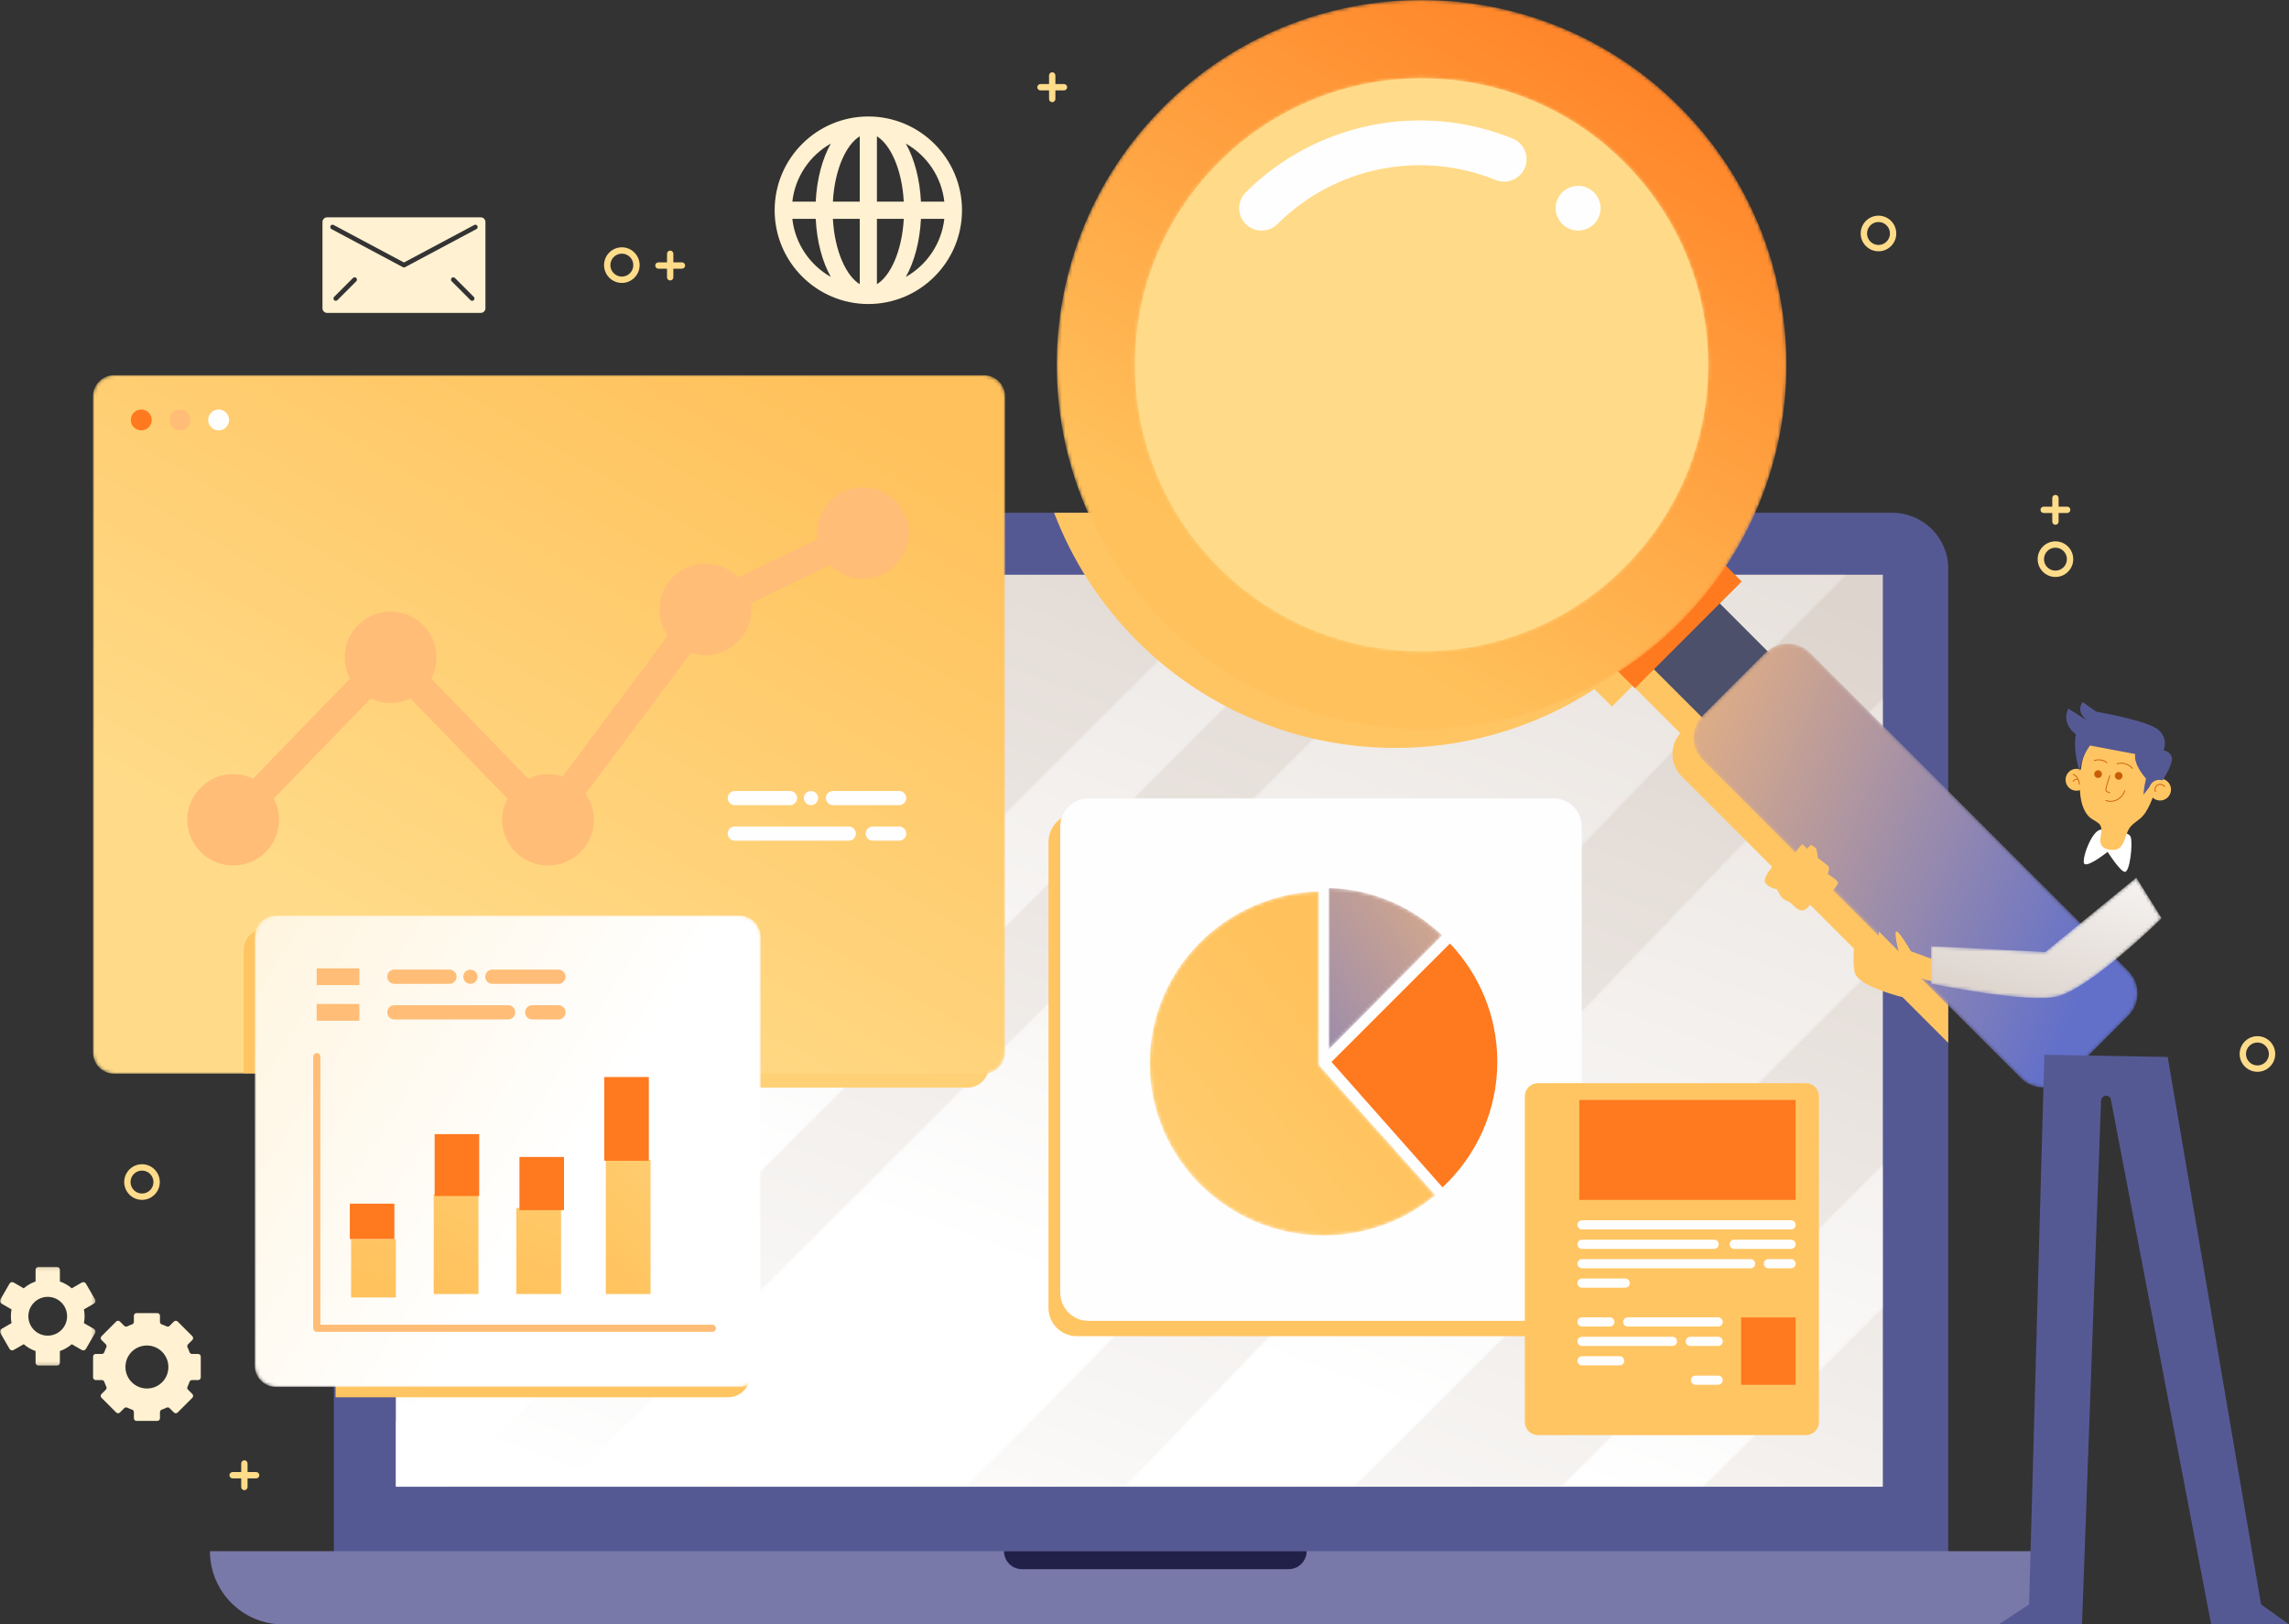 <svg width="665" height="472" viewBox="0 0 665 472" fill="none" xmlns="http://www.w3.org/2000/svg">
<rect x="0" y="0" width="665" height="472" fill="#333333" stroke="none"/>
<path fill-rule="evenodd" clip-rule="evenodd" d="M566 451H97V165.223C97 156.264 104.276 149 113.251 149H549.749C558.724 149 566 156.264 566 165.223V451Z" fill="#555993"/>
<path fill-rule="evenodd" clip-rule="evenodd" d="M115 432H547V167H115V432Z" fill="url(#paint0_linear_0_8200)"/>
<mask id="mask0_0_8200" style="mask-type:alpha" maskUnits="userSpaceOnUse" x="115" y="167" width="432" height="265">
<path fill-rule="evenodd" clip-rule="evenodd" d="M429.112 167C407.881 188.194 386.652 209.386 365.422 230.577C298.165 297.719 230.908 364.859 163.651 432H280.874C369.235 343.729 448.182 255.339 536.473 167H429.112ZM361.349 167C279.233 248.973 197.116 330.946 115 412.919V432H129.657C217.972 343.665 306.227 255.273 394.601 167H361.349ZM178.655 167L115 230.544V295.661L243.886 167H178.655ZM326.575 432H393.624L547 278.89V202.685L326.575 432ZM453.335 432H494.992C512.38 414.749 529.708 397.437 547 380.089V338.264C515.758 369.486 484.574 400.77 453.335 432Z" fill="white"/>
</mask>
<g mask="url(#mask0_0_8200)">
<path fill-rule="evenodd" clip-rule="evenodd" d="M429.112 167C407.881 188.194 386.652 209.386 365.422 230.577C298.165 297.719 230.908 364.859 163.651 432H280.874C369.235 343.729 448.182 255.339 536.473 167H429.112ZM361.349 167C279.233 248.973 197.116 330.946 115 412.919V432H129.657C217.972 343.665 306.227 255.273 394.601 167H361.349ZM178.655 167L115 230.544V295.661L243.886 167H178.655ZM326.575 432H393.624L547 278.89V202.685L326.575 432ZM453.335 432H494.992C512.38 414.749 529.708 397.437 547 380.089V338.264C515.758 369.486 484.574 400.77 453.335 432Z" fill="url(#paint1_linear_0_8200)"/>
</g>
<path fill-rule="evenodd" clip-rule="evenodd" d="M579.768 472H82.232C70.504 472 61 462.474 61 450.725H601C601 462.474 591.494 472 579.768 472Z" fill="#7879A9"/>
<path fill-rule="evenodd" clip-rule="evenodd" d="M296.894 455.953H374.381C377.262 455.953 379.597 453.613 379.597 450.724H291.676C291.676 453.613 294.013 455.953 296.894 455.953Z" fill="#212048"/>
<path fill-rule="evenodd" clip-rule="evenodd" d="M447.905 388.246H312.804C308.277 388.246 304.608 384.569 304.608 380.033V244.653C304.608 240.118 308.277 236.442 312.804 236.442H447.905C452.432 236.442 456.101 240.118 456.101 244.653V380.033C456.101 384.569 452.432 388.246 447.905 388.246Z" fill="#FFC563"/>
<path fill-rule="evenodd" clip-rule="evenodd" d="M451.326 383.804H316.225C311.698 383.804 308.029 380.127 308.029 375.591V240.211C308.029 235.677 311.698 232 316.225 232H451.326C455.853 232 459.52 235.677 459.52 240.211V375.591C459.52 380.127 455.853 383.804 451.326 383.804Z" fill="#FFFEFF"/>
<mask id="mask1_0_8200" style="mask-type:alpha" maskUnits="userSpaceOnUse" x="386" y="258" width="33" height="47">
<path fill-rule="evenodd" clip-rule="evenodd" d="M386 305L419 271.781C410.335 263.517 398.766 258.35 386 258V305Z" fill="white"/>
</mask>
<g mask="url(#mask1_0_8200)">
<path fill-rule="evenodd" clip-rule="evenodd" d="M386 305L419 271.781C410.335 263.517 398.766 258.35 386 258V305Z" fill="url(#paint2_linear_0_8200)"/>
</g>
<mask id="mask2_0_8200" style="mask-type:alpha" maskUnits="userSpaceOnUse" x="334" y="259" width="83" height="100">
<path fill-rule="evenodd" clip-rule="evenodd" d="M334 308.967C334 336.554 356.682 359 384.558 359C396.901 359 408.213 354.587 417 347.29L383.526 309.871C383.499 309.839 383.486 309.797 383.46 309.762C383.432 309.725 383.413 309.687 383.389 309.645C383.267 309.437 383.179 309.209 383.179 308.967V259C355.943 259.733 334 281.837 334 308.967Z" fill="white"/>
</mask>
<g mask="url(#mask2_0_8200)">
<path fill-rule="evenodd" clip-rule="evenodd" d="M334 308.967C334 336.554 356.682 359 384.558 359C396.901 359 408.213 354.587 417 347.29L383.526 309.871C383.499 309.839 383.486 309.797 383.46 309.762C383.432 309.725 383.413 309.687 383.389 309.645C383.267 309.437 383.179 309.209 383.179 308.967V259C355.943 259.733 334 281.837 334 308.967Z" fill="url(#paint3_linear_0_8200)"/>
</g>
<path fill-rule="evenodd" clip-rule="evenodd" d="M386.823 308.564L421.243 274.149C429.746 283.122 435 295.201 435 308.508C435 322.905 428.853 335.862 419.086 345L386.823 308.564Z" fill="#FF791F"/>
<path fill-rule="evenodd" clip-rule="evenodd" d="M281.076 316.026C284.504 316.026 287.284 313.246 287.284 309.819V149H114.228C105.266 149 98 156.263 98 165.225V316.026H281.076Z" fill="#FFD176"/>
<mask id="mask3_0_8200" style="mask-type:alpha" maskUnits="userSpaceOnUse" x="27" y="109" width="265" height="203">
<path fill-rule="evenodd" clip-rule="evenodd" d="M33.219 109C29.784 109 27 111.787 27 115.225V305.777C27 309.213 29.784 312 33.219 312H285.784C289.218 312 292 309.213 292 305.777V115.225C292 111.787 289.218 109 285.784 109H33.219Z" fill="white"/>
</mask>
<g mask="url(#mask3_0_8200)">
<path fill-rule="evenodd" clip-rule="evenodd" d="M33.219 109C29.784 109 27 111.787 27 115.225V305.777C27 309.213 29.784 312 33.219 312H285.784C289.218 312 292 309.213 292 305.777V115.225C292 111.787 289.218 109 285.784 109H33.219Z" fill="url(#paint4_linear_0_8200)"/>
</g>
<path fill-rule="evenodd" clip-rule="evenodd" d="M229.509 233.961H213.485C212.339 233.961 211.414 233.038 211.414 231.898C211.414 230.757 212.339 229.833 213.485 229.833H229.509C230.655 229.833 231.58 230.757 231.58 231.898C231.58 233.038 230.655 233.961 229.509 233.961Z" fill="#FFFEFF"/>
<path fill-rule="evenodd" clip-rule="evenodd" d="M235.607 233.963C235.048 233.963 234.531 233.736 234.136 233.342C233.744 232.972 233.536 232.435 233.536 231.9C233.536 231.754 233.536 231.629 233.578 231.486C233.599 231.362 233.641 231.239 233.681 231.114C233.744 230.991 233.805 230.869 233.887 230.742C233.95 230.64 234.053 230.537 234.136 230.433C234.903 229.67 236.292 229.67 237.079 230.433C237.162 230.537 237.244 230.64 237.327 230.742C237.41 230.869 237.473 230.991 237.513 231.114C237.576 231.239 237.618 231.362 237.638 231.486C237.658 231.629 237.679 231.754 237.679 231.9C237.679 232.435 237.452 232.972 237.079 233.342C236.685 233.736 236.168 233.963 235.607 233.963Z" fill="#FFFEFF"/>
<path fill-rule="evenodd" clip-rule="evenodd" d="M261.209 233.961H242.007C240.861 233.961 239.934 233.038 239.934 231.898C239.934 230.757 240.861 229.833 242.007 229.833H261.209C262.353 229.833 263.28 230.757 263.28 231.898C263.28 233.038 262.353 233.961 261.209 233.961Z" fill="#FFFEFF"/>
<path fill-rule="evenodd" clip-rule="evenodd" d="M246.577 244.283H213.485C212.339 244.283 211.414 243.36 211.414 242.22C211.414 241.079 212.339 240.155 213.485 240.155H246.577C247.723 240.155 248.648 241.079 248.648 242.22C248.648 243.36 247.723 244.283 246.577 244.283Z" fill="#FFFEFF"/>
<path fill-rule="evenodd" clip-rule="evenodd" d="M261.209 244.283H253.588C252.442 244.283 251.515 243.36 251.515 242.22C251.515 241.079 252.442 240.155 253.588 240.155H261.209C262.353 240.155 263.28 241.079 263.28 242.22C263.28 243.36 262.353 244.283 261.209 244.283Z" fill="#FFFEFF"/>
<path fill-rule="evenodd" clip-rule="evenodd" d="M250.673 141.599C243.324 141.599 237.346 147.554 237.346 154.874C237.346 155.476 237.401 156.066 237.48 156.647L214.469 167.831C212.046 165.363 208.673 163.822 204.942 163.822C197.594 163.822 191.615 169.779 191.615 177.096C191.615 179.925 192.515 182.543 194.034 184.7L163.415 225.624C162.092 225.184 160.681 224.937 159.214 224.937C157.148 224.937 155.2 225.42 153.452 226.26L125.27 197.157C126.249 195.312 126.808 193.214 126.808 190.986C126.808 183.667 120.83 177.712 113.481 177.712C106.134 177.712 100.154 183.667 100.154 190.986C100.154 193.214 100.715 195.312 101.694 197.159L73.512 226.26C71.766 225.42 69.816 224.937 67.752 224.937C60.402 224.937 54.424 230.891 54.424 238.211C54.424 245.531 60.402 251.485 67.752 251.485C75.101 251.485 81.079 245.531 81.079 238.211C81.079 235.983 80.518 233.885 79.541 232.04L107.722 202.938C109.467 203.777 111.417 204.26 113.481 204.26C115.547 204.26 117.497 203.777 119.242 202.938L147.425 232.04C146.446 233.885 145.887 235.983 145.887 238.211C145.887 245.531 151.865 251.485 159.214 251.485C166.56 251.485 172.539 245.531 172.539 238.211C172.539 235.382 171.639 232.764 170.12 230.607L200.741 189.685C202.064 190.123 203.473 190.371 204.942 190.371C212.293 190.371 218.271 184.416 218.271 177.096C218.271 176.494 218.216 175.904 218.137 175.321L241.148 164.139C243.569 166.607 246.942 168.148 250.673 168.148C258.021 168.148 264 162.193 264 154.874C264 147.554 258.021 141.599 250.673 141.599Z" fill="#FFBD77"/>
<path fill-rule="evenodd" clip-rule="evenodd" d="M44.076 122.025C44.076 123.696 42.716 125.05 41.039 125.05C39.361 125.05 38 123.696 38 122.025C38 120.354 39.361 119 41.039 119C42.716 119 44.076 120.354 44.076 122.025Z" fill="#FF791F"/>
<path fill-rule="evenodd" clip-rule="evenodd" d="M55.315 122.025C55.315 123.696 53.956 125.05 52.278 125.05C50.6 125.05 49.239 123.696 49.239 122.025C49.239 120.354 50.6 119 52.278 119C53.956 119 55.315 120.354 55.315 122.025Z" fill="#FFBD77"/>
<path fill-rule="evenodd" clip-rule="evenodd" d="M66.553 122.025C66.553 123.696 65.194 125.05 63.516 125.05C61.839 125.05 60.477 123.696 60.477 122.025C60.477 120.354 61.839 119 63.516 119C65.194 119 66.553 120.354 66.553 122.025Z" fill="#FFFEFF"/>
<path fill-rule="evenodd" clip-rule="evenodd" d="M97.491 406H211.576C215.008 406 217.791 403.228 217.791 399.809V276.085C217.791 272.666 215.008 269.894 211.576 269.894H97.491V406Z" fill="#FFC563"/>
<path fill-rule="evenodd" clip-rule="evenodd" d="M211.576 269.894H77.004C73.571 269.894 70.788 272.667 70.788 276.085V311.848H217.791V276.085C217.791 272.667 215.008 269.894 211.576 269.894Z" fill="#FFC563"/>
<mask id="mask4_0_8200" style="mask-type:alpha" maskUnits="userSpaceOnUse" x="74" y="266" width="147" height="137">
<path fill-rule="evenodd" clip-rule="evenodd" d="M80.214 266C76.783 266 74 268.79 74 272.232V396.768C74 400.21 76.783 403 80.214 403H214.786C218.217 403 221 400.21 221 396.768V272.232C221 268.79 218.217 266 214.786 266H80.214Z" fill="white"/>
</mask>
<g mask="url(#mask4_0_8200)">
<path fill-rule="evenodd" clip-rule="evenodd" d="M80.214 266C76.783 266 74 268.79 74 272.232V396.768C74 400.21 76.783 403 80.214 403H214.786C218.217 403 221 400.21 221 396.768V272.232C221 268.79 218.217 266 214.786 266H80.214Z" fill="url(#paint5_linear_0_8200)"/>
</g>
<path fill-rule="evenodd" clip-rule="evenodd" d="M206.96 387H92.04C91.466 387 91 386.533 91 385.957V307.043C91 306.467 91.466 306 92.04 306C92.616 306 93.08 306.467 93.08 307.043V384.914H206.96C207.534 384.914 208 385.381 208 385.957C208 386.533 207.534 387 206.96 387Z" fill="#FFBD77"/>
<path fill-rule="evenodd" clip-rule="evenodd" d="M102 377H115V360H102V377Z" fill="url(#paint6_linear_0_8200)"/>
<path fill-rule="evenodd" clip-rule="evenodd" d="M126 376H139V347H126V376Z" fill="url(#paint7_linear_0_8200)"/>
<path fill-rule="evenodd" clip-rule="evenodd" d="M150 376H163V351H150V376Z" fill="url(#paint8_linear_0_8200)"/>
<path fill-rule="evenodd" clip-rule="evenodd" d="M176 376H189V337H176V376Z" fill="url(#paint9_linear_0_8200)"/>
<path fill-rule="evenodd" clip-rule="evenodd" d="M101.632 360H114.574V349.745H101.632V360Z" fill="#FF791F"/>
<path fill-rule="evenodd" clip-rule="evenodd" d="M126.273 347.522H139.215V329.543H126.273V347.522Z" fill="#FF791F"/>
<path fill-rule="evenodd" clip-rule="evenodd" d="M150.913 351.622H163.855V336.181H150.913V351.622Z" fill="#FF791F"/>
<path fill-rule="evenodd" clip-rule="evenodd" d="M175.555 337.272H188.496V312.95H175.555V337.272Z" fill="#FF791F"/>
<path fill-rule="evenodd" clip-rule="evenodd" d="M92 286.237H104.398V281.367H92V286.237Z" fill="#FFBD77"/>
<path fill-rule="evenodd" clip-rule="evenodd" d="M92 296.588H104.398V291.717H92V296.588Z" fill="#FFBD77"/>
<path fill-rule="evenodd" clip-rule="evenodd" d="M130.575 285.872H114.573C113.429 285.872 112.503 284.946 112.503 283.803C112.503 282.659 113.429 281.733 114.573 281.733H130.575C131.718 281.733 132.644 282.659 132.644 283.803C132.644 284.946 131.718 285.872 130.575 285.872Z" fill="#FFBD77"/>
<path fill-rule="evenodd" clip-rule="evenodd" d="M136.665 285.874C136.107 285.874 135.591 285.646 135.196 285.251C134.804 284.88 134.597 284.342 134.597 283.805C134.597 283.658 134.597 283.533 134.639 283.39C134.659 283.265 134.701 283.142 134.742 283.017C134.804 282.894 134.865 282.769 134.948 282.644C135.01 282.541 135.113 282.438 135.196 282.334C135.962 281.569 137.349 281.569 138.135 282.334C138.217 282.438 138.3 282.541 138.383 282.644C138.465 282.769 138.528 282.894 138.568 283.017C138.631 283.142 138.673 283.265 138.693 283.39C138.713 283.533 138.734 283.658 138.734 283.805C138.734 284.342 138.508 284.88 138.135 285.251C137.742 285.646 137.225 285.874 136.665 285.874Z" fill="#FFBD77"/>
<path fill-rule="evenodd" clip-rule="evenodd" d="M162.233 285.872H143.057C141.912 285.872 140.986 284.946 140.986 283.803C140.986 282.659 141.912 281.733 143.057 281.733H162.233C163.376 281.733 164.302 282.659 164.302 283.803C164.302 284.946 163.376 285.872 162.233 285.872Z" fill="#FFBD77"/>
<path fill-rule="evenodd" clip-rule="evenodd" d="M147.621 296.222H114.573C113.429 296.222 112.505 295.296 112.505 294.153C112.505 293.009 113.429 292.083 114.573 292.083H147.621C148.764 292.083 149.69 293.009 149.69 294.153C149.69 295.296 148.764 296.222 147.621 296.222Z" fill="#FFBD77"/>
<path fill-rule="evenodd" clip-rule="evenodd" d="M162.234 296.222H154.623C153.479 296.222 152.553 295.296 152.553 294.153C152.553 293.009 153.479 292.083 154.623 292.083H162.234C163.376 292.083 164.302 293.009 164.302 294.153C164.302 295.296 163.376 296.222 162.234 296.222Z" fill="#FFBD77"/>
<path fill-rule="evenodd" clip-rule="evenodd" d="M566 240.517L519.819 194.333C516.376 190.89 510.911 190.774 507.285 193.91L493.496 180.118L499.551 174.063L494.464 168.976C498.598 162.621 501.976 155.919 504.612 149H306.24C311.406 162.573 319.426 175.308 330.36 186.243C366.454 222.34 422.069 226.994 463.213 200.23L468.3 205.317L474.355 199.262L488.143 213.053C485.009 216.678 485.125 222.144 488.568 225.587L514.857 251.879C513.692 253.334 512.305 255.369 512.778 256.315C513.556 257.872 515.454 258.132 516.068 258.346C516.679 258.56 516.916 260.912 518.856 261.614C520.8 262.316 521.557 264.219 523.245 264.515C524.298 264.7 525.234 263.778 525.874 262.896L544.304 281.331C544.306 281.332 544.31 281.345 544.31 281.345L538.593 275.619C538.593 275.619 538.103 281.768 539.229 283.458C541.292 286.552 549.523 288.929 552.729 289.754L566 303.026V240.517Z" fill="#FFC563"/>
<path fill-rule="evenodd" clip-rule="evenodd" d="M516.552 192.264L497.411 211.407L467.602 181.595L486.743 162.452L516.552 192.264Z" fill="#4C506A"/>
<mask id="mask5_0_8200" style="mask-type:alpha" maskUnits="userSpaceOnUse" x="327" y="21" width="171" height="171">
<path fill-rule="evenodd" clip-rule="evenodd" d="M352.043 46.042C318.652 79.432 318.652 133.568 352.043 166.958C385.433 200.347 439.568 200.347 472.958 166.958C506.347 133.568 506.347 79.432 472.958 46.042C456.264 29.346 434.382 21 412.5 21C390.619 21 368.737 29.346 352.043 46.042Z" fill="white"/>
</mask>
<g mask="url(#mask5_0_8200)">
<path fill-rule="evenodd" clip-rule="evenodd" d="M352.043 46.042C318.652 79.432 318.652 133.568 352.043 166.958C385.433 200.347 439.568 200.347 472.958 166.958C506.347 133.568 506.347 79.432 472.958 46.042C456.264 29.346 434.382 21 412.5 21C390.619 21 368.737 29.346 352.043 46.042Z" fill="url(#paint10_linear_0_8200)"/>
</g>
<path fill-rule="evenodd" clip-rule="evenodd" d="M506 168.974L474.974 200L465 190.026L496.026 159L506 168.974Z" fill="#FF791F"/>
<mask id="mask6_0_8200" style="mask-type:alpha" maskUnits="userSpaceOnUse" x="492" y="187" width="129" height="129">
<path fill-rule="evenodd" clip-rule="evenodd" d="M512.848 189.695L494.696 207.849C491.101 211.446 491.101 217.273 494.696 220.869L587.13 313.304C590.725 316.899 596.554 316.899 600.149 313.304L618.305 295.15C621.898 291.555 621.898 285.726 618.305 282.13L525.87 189.695C524.07 187.898 521.716 187 519.359 187C517.003 187 514.646 187.898 512.848 189.695Z" fill="white"/>
</mask>
<g mask="url(#mask6_0_8200)">
<path fill-rule="evenodd" clip-rule="evenodd" d="M512.848 189.695L494.696 207.849C491.101 211.446 491.101 217.273 494.696 220.869L587.13 313.304C590.725 316.899 596.554 316.899 600.149 313.304L618.305 295.15C621.898 291.555 621.898 285.726 618.305 282.13L525.87 189.695C524.07 187.898 521.716 187 519.359 187C517.003 187 514.646 187.898 512.848 189.695Z" fill="url(#paint11_linear_0_8200)"/>
</g>
<mask id="mask7_0_8200" style="mask-type:alpha" maskUnits="userSpaceOnUse" x="338" y="26" width="148" height="148">
<path fill-rule="evenodd" clip-rule="evenodd" d="M359.674 47.672C330.775 76.573 330.775 123.426 359.674 152.327C388.575 181.224 435.427 181.224 464.327 152.327C493.224 123.426 493.224 76.573 464.327 47.672C449.878 33.225 430.94 26 412.002 26C393.063 26 374.125 33.225 359.674 47.672Z" fill="white"/>
</mask>
<g mask="url(#mask7_0_8200)">
<path fill-rule="evenodd" clip-rule="evenodd" d="M359.674 47.672C330.775 76.573 330.775 123.426 359.674 152.327C388.575 181.224 435.427 181.224 464.327 152.327C493.224 123.426 493.224 76.573 464.327 47.672C449.878 33.225 430.94 26 412.002 26C393.063 26 374.125 33.225 359.674 47.672Z" fill="url(#paint12_linear_0_8200)"/>
</g>
<path fill-rule="evenodd" clip-rule="evenodd" d="M458.474 67C458.059 67 457.624 66.956 457.213 66.87C456.798 66.782 456.387 66.653 455.992 66.501C455.603 66.329 455.212 66.133 454.863 65.894C454.493 65.656 454.166 65.397 453.863 65.093C453.556 64.79 453.297 64.466 453.057 64.097C452.817 63.751 452.622 63.382 452.448 62.971C452.297 62.581 452.165 62.17 452.079 61.757C451.99 61.347 451.948 60.912 451.948 60.501C451.948 58.789 452.644 57.1 453.863 55.908C454.166 55.605 454.493 55.323 454.863 55.086C455.212 54.848 455.603 54.652 455.992 54.5C456.387 54.327 456.798 54.197 457.213 54.133C459.322 53.698 461.584 54.393 463.086 55.908C464.303 57.1 465 58.789 465 60.501C465 60.912 464.956 61.347 464.868 61.757C464.804 62.17 464.673 62.581 464.499 62.971C464.349 63.382 464.15 63.751 463.912 64.097C463.673 64.466 463.39 64.79 463.086 65.093C461.887 66.307 460.192 67 458.474 67Z" fill="#FFFEFF"/>
<path fill-rule="evenodd" clip-rule="evenodd" d="M366.526 66.994C364.855 66.994 363.186 66.359 361.912 65.09C359.363 62.553 359.363 58.438 361.912 55.9C382.287 35.601 412.712 29.464 439.426 40.247C442.765 41.596 444.373 45.386 443.02 48.711C441.665 52.037 437.862 53.635 434.519 52.293C412.683 43.474 387.803 48.496 371.139 65.09C369.865 66.359 368.194 66.994 366.526 66.994Z" fill="#FFFEFF"/>
<mask id="mask8_0_8200" style="mask-type:alpha" maskUnits="userSpaceOnUse" x="307" y="0" width="212" height="212">
<path fill-rule="evenodd" clip-rule="evenodd" d="M338.048 31.046C296.651 72.443 296.651 139.558 338.048 180.954C379.443 222.349 446.557 222.349 487.952 180.954C529.349 139.558 529.349 72.443 487.952 31.046C467.255 10.35 440.128 0 412.999 0C385.872 0 358.745 10.35 338.048 31.046ZM354.132 164.869C321.619 132.356 321.619 79.645 354.132 47.132C386.643 14.618 439.356 14.618 471.868 47.132C504.381 79.645 504.381 132.356 471.868 164.869C455.612 181.126 434.306 189.254 412.999 189.254C391.693 189.254 370.388 181.126 354.132 164.869Z" fill="white"/>
</mask>
<g mask="url(#mask8_0_8200)">
<path fill-rule="evenodd" clip-rule="evenodd" d="M338.048 31.046C296.651 72.443 296.651 139.558 338.048 180.954C379.443 222.349 446.557 222.349 487.952 180.954C529.349 139.558 529.349 72.443 487.952 31.046C467.255 10.35 440.128 0 412.999 0C385.872 0 358.745 10.35 338.048 31.046ZM354.132 164.869C321.619 132.356 321.619 79.645 354.132 47.132C386.643 14.618 439.356 14.618 471.868 47.132C504.381 79.645 504.381 132.356 471.868 164.869C455.612 181.126 434.306 189.254 412.999 189.254C391.693 189.254 370.388 181.126 354.132 164.869Z" fill="url(#paint13_linear_0_8200)"/>
</g>
<path fill-rule="evenodd" clip-rule="evenodd" d="M642.389 472L613.257 319.491C613.141 318.899 612.664 318.458 612.064 318.386C611.208 318.283 610.428 318.958 610.397 319.824L604.863 472H580.682L589.485 466.187L593.921 306.476L629.757 307.119L656.883 466.187L665 472H642.389Z" fill="#555993"/>
<path fill-rule="evenodd" clip-rule="evenodd" d="M616.342 241.928C616.342 241.928 618.593 241.913 619.03 243.254C619.65 245.159 618.784 253.386 617.324 253.34C615.972 253.297 612.298 247.522 612.298 247.522C612.298 247.522 606.835 251.903 605.593 251.044C604.45 250.254 607.847 240.523 610.653 241.098C613.458 241.676 616.342 241.928 616.342 241.928Z" fill="white"/>
<path fill-rule="evenodd" clip-rule="evenodd" d="M612.893 246.884C614.1 247.011 615.14 247.067 616.024 246.112C617.654 244.356 617.525 241.656 619.186 239.951C619.965 239.153 620.912 238.542 621.771 237.83C623.101 236.723 623.877 235.212 624.613 233.672C627.924 226.733 630 210.992 617.232 210.04C606.102 209.21 604.35 221.624 604.24 227.36C604.198 229.586 604.312 231.978 605.044 234.136C605.42 235.237 605.959 236.3 606.759 237.157C607.629 238.086 608.805 238.463 609.748 239.282C611.021 240.387 610.326 242.377 610.197 243.806C610.03 245.652 611.069 246.693 612.893 246.884Z" fill="#FFC563"/>
<path fill-rule="evenodd" clip-rule="evenodd" d="M624.381 229.095C624.203 230.846 625.474 232.411 627.221 232.589C628.968 232.767 630.527 231.493 630.707 229.742C630.885 227.991 629.613 226.428 627.867 226.248C626.12 226.069 624.559 227.344 624.381 229.095Z" fill="#FFC563"/>
<path fill-rule="evenodd" clip-rule="evenodd" d="M600.106 226.248C599.928 227.998 601.2 229.563 602.947 229.742C604.693 229.92 606.253 228.646 606.433 226.895C606.611 225.144 605.339 223.579 603.592 223.401C601.846 223.222 600.284 224.497 600.106 226.248Z" fill="#FFC563"/>
<path fill-rule="evenodd" clip-rule="evenodd" d="M614.415 225.295C614.338 225.91 614.773 226.469 615.386 226.546C615.997 226.621 616.556 226.187 616.631 225.573C616.708 224.959 616.274 224.4 615.663 224.322C615.05 224.247 614.492 224.681 614.415 225.295Z" fill="#C95E06"/>
<path fill-rule="evenodd" clip-rule="evenodd" d="M608.427 224.801C608.35 225.415 608.785 225.974 609.397 226.049C610.008 226.127 610.566 225.691 610.643 225.078C610.72 224.464 610.285 223.905 609.674 223.828C609.062 223.752 608.504 224.186 608.427 224.801Z" fill="#C95E06"/>
<path fill-rule="evenodd" clip-rule="evenodd" d="M561.292 278.664L555.147 276.406C555.147 276.406 551.792 270.497 550.948 270.677C550.102 270.857 551.588 276.406 551.588 276.406L545.88 270.673C545.88 270.673 545.389 276.829 546.515 278.521C549.087 282.388 561.292 285.143 561.292 285.143V278.664Z" fill="#FFC563"/>
<path d="M612.93 225.369C612.93 225.369 611.838 228.687 611.791 229.419C611.743 230.151 612.93 230.306 612.93 230.306" stroke="#C95E06" stroke-width="0.25" stroke-linecap="round" stroke-linejoin="round"/>
<path d="M611.791 232.606C614.36 233.466 616.664 231.776 617.271 229.759" stroke="#C95E06" stroke-width="0.25" stroke-linecap="round" stroke-linejoin="round"/>
<path d="M602.335 224.956C603.388 225.522 604.085 226.699 604.078 227.898" stroke="#C95E06" stroke-width="0.25" stroke-linecap="round" stroke-linejoin="round"/>
<path d="M602.286 227.019C602.536 226.62 603.016 226.379 603.486 226.418" stroke="#C95E06" stroke-width="0.25" stroke-linecap="round" stroke-linejoin="round"/>
<path d="M626.166 229.986C625.891 229.289 626.219 228.409 626.881 228.065C627.546 227.719 628.452 227.956 628.863 228.583" stroke="#C95E06" stroke-width="0.25" stroke-linecap="round" stroke-linejoin="round"/>
<path d="M608.416 221.004C609.634 220.544 611.091 220.789 612.095 221.62" stroke="#C95E06" stroke-width="0.25" stroke-linecap="round" stroke-linejoin="round"/>
<path d="M615.06 221.925C616.636 221.458 618.465 222.01 619.525 223.27" stroke="#C95E06" stroke-width="0.25" stroke-linecap="round" stroke-linejoin="round"/>
<path fill-rule="evenodd" clip-rule="evenodd" d="M523.579 245.268C523.579 245.268 519.317 249.792 520.095 251.35C520.873 252.908 522.768 253.169 523.381 253.382C523.992 253.597 524.228 255.951 526.168 256.654C528.107 257.356 528.863 259.262 530.551 259.558C532.237 259.856 533.628 257.298 533.969 256.63C534.312 255.962 531.008 253.987 531.008 253.987C531.008 253.987 531.639 252.231 531.224 251.745C530.811 251.26 528.136 249.31 528.136 249.31C528.136 249.31 527.865 246.855 527.536 246.469C527.21 246.081 526.094 245.487 526.094 245.487L525.008 246.588L523.579 245.268Z" fill="#FFC563"/>
<mask id="mask9_0_8200" style="mask-type:alpha" maskUnits="userSpaceOnUse" x="561" y="255" width="67" height="35">
<path fill-rule="evenodd" clip-rule="evenodd" d="M594.216 276.62L561 274.928V285.822C561 285.822 589.19 291.676 597.723 289.525C607.525 287.053 628 266.818 628 266.818L620.639 255L594.216 276.62Z" fill="white"/>
</mask>
<g mask="url(#mask9_0_8200)">
<path fill-rule="evenodd" clip-rule="evenodd" d="M594.216 276.62L561 274.928V285.822C561 285.822 589.19 291.676 597.723 289.525C607.525 287.053 628 266.818 628 266.818L620.639 255L594.216 276.62Z" fill="url(#paint14_linear_0_8200)"/>
</g>
<path fill-rule="evenodd" clip-rule="evenodd" d="M604.116 223.991C604.116 223.991 602.177 218.124 603.082 213.362C603.082 213.362 598.7 210.366 600.887 205.891L606.433 209.414C606.433 209.414 602.865 206.976 605.046 204L609.047 206.805C609.047 206.805 624.158 209.382 627.138 212.121C630.12 214.86 628.527 218.056 628.527 218.056C628.527 218.056 630.341 218.165 630.929 219.991C631.518 221.818 628.256 226.75 628.256 226.75C628.256 226.75 625.611 225.799 624.367 228.81L622.734 230.906C622.734 230.906 622.773 229.175 623.451 226.22C623.451 226.22 619.734 222.231 620.322 219.101L607.217 216.628C607.217 216.628 605.039 219.163 604.116 223.991Z" fill="#555993"/>
<path fill-rule="evenodd" clip-rule="evenodd" d="M524.639 417H446.799C444.702 417 443 415.302 443 413.209V318.527C443 316.434 444.702 314.736 446.799 314.736H524.639C526.738 314.736 528.437 316.434 528.437 318.527V413.209C528.437 415.302 526.738 417 524.639 417Z" fill="#FFC563"/>
<path fill-rule="evenodd" clip-rule="evenodd" d="M458.811 348.653H521.664V319.614H458.811V348.653Z" fill="#FF791F"/>
<path fill-rule="evenodd" clip-rule="evenodd" d="M520.329 357.246H459.608C458.871 357.246 458.271 356.648 458.271 355.91C458.271 355.169 458.871 354.571 459.608 354.571H520.329C521.066 354.571 521.664 355.169 521.664 355.91C521.664 356.648 521.066 357.246 520.329 357.246Z" fill="#FFFEFF"/>
<path fill-rule="evenodd" clip-rule="evenodd" d="M497.983 362.888H459.608C458.87 362.888 458.272 362.289 458.272 361.551C458.272 360.813 458.87 360.212 459.608 360.212H497.983C498.721 360.212 499.319 360.813 499.319 361.551C499.319 362.289 498.721 362.888 497.983 362.888Z" fill="#FFFEFF"/>
<path fill-rule="evenodd" clip-rule="evenodd" d="M520.328 362.888H503.83C503.093 362.888 502.493 362.289 502.493 361.551C502.493 360.813 503.093 360.212 503.83 360.212H520.328C521.066 360.212 521.664 360.813 521.664 361.551C521.664 362.289 521.066 362.888 520.328 362.888Z" fill="#FFFEFF"/>
<path fill-rule="evenodd" clip-rule="evenodd" d="M508.576 368.529H459.608C458.871 368.529 458.271 367.931 458.271 367.192C458.271 366.454 458.871 365.854 459.608 365.854H508.576C509.313 365.854 509.911 366.454 509.911 367.192C509.911 367.931 509.313 368.529 508.576 368.529Z" fill="#FFFEFF"/>
<path fill-rule="evenodd" clip-rule="evenodd" d="M520.329 368.529H513.771C513.033 368.529 512.436 367.931 512.436 367.192C512.436 366.454 513.033 365.854 513.771 365.854H520.329C521.066 365.854 521.664 366.454 521.664 367.192C521.664 367.931 521.066 368.529 520.329 368.529Z" fill="#FFFEFF"/>
<path fill-rule="evenodd" clip-rule="evenodd" d="M472.149 374.17H459.608C458.871 374.17 458.271 373.572 458.271 372.834C458.271 372.095 458.871 371.495 459.608 371.495H472.149C472.887 371.495 473.484 372.095 473.484 372.834C473.484 373.572 472.887 374.17 472.149 374.17Z" fill="#FFFEFF"/>
<path fill-rule="evenodd" clip-rule="evenodd" d="M491.071 391.095H499.155C499.893 391.095 500.49 390.496 500.49 389.758C500.49 389.02 499.893 388.419 499.155 388.419H491.071C490.333 388.419 489.735 389.02 489.735 389.758C489.735 390.496 490.333 391.095 491.071 391.095Z" fill="#FFFEFF"/>
<path fill-rule="evenodd" clip-rule="evenodd" d="M459.608 391.095H485.875C486.613 391.095 487.21 390.496 487.21 389.758C487.21 389.02 486.613 388.419 485.875 388.419H459.608C458.87 388.419 458.272 389.02 458.272 389.758C458.272 390.496 458.87 391.095 459.608 391.095Z" fill="#FFFEFF"/>
<path fill-rule="evenodd" clip-rule="evenodd" d="M492.598 402.377H499.156C499.893 402.377 500.491 401.779 500.491 401.041C500.491 400.3 499.893 399.702 499.156 399.702H492.598C491.86 399.702 491.263 400.3 491.263 401.041C491.263 401.779 491.86 402.377 492.598 402.377Z" fill="#FFFEFF"/>
<path fill-rule="evenodd" clip-rule="evenodd" d="M459.608 396.736H470.528C471.265 396.736 471.863 396.137 471.863 395.399C471.863 394.659 471.265 394.061 470.528 394.061H459.608C458.87 394.061 458.272 394.659 458.272 395.399C458.272 396.137 458.87 396.736 459.608 396.736Z" fill="#FFFEFF"/>
<path fill-rule="evenodd" clip-rule="evenodd" d="M467.692 385.453H459.608C458.87 385.453 458.272 384.855 458.272 384.116C458.272 383.376 458.87 382.778 459.608 382.778H467.692C468.43 382.778 469.027 383.376 469.027 384.116C469.027 384.855 468.43 385.453 467.692 385.453Z" fill="#FFFEFF"/>
<path fill-rule="evenodd" clip-rule="evenodd" d="M499.155 385.453H472.888C472.15 385.453 471.553 384.855 471.553 384.116C471.553 383.376 472.15 382.778 472.888 382.778H499.155C499.893 382.778 500.49 383.376 500.49 384.116C500.49 384.855 499.893 385.453 499.155 385.453Z" fill="#FFFEFF"/>
<path fill-rule="evenodd" clip-rule="evenodd" d="M505.834 402.377H521.665V382.816H505.834V402.377Z" fill="#FF791F"/>
<path fill-rule="evenodd" clip-rule="evenodd" d="M263.159 80.467C265.623 76.105 267.227 70.221 267.553 63.589H274.344C273.531 70.836 269.228 77.033 263.159 80.467ZM230.19 63.589H236.982C237.307 70.221 238.911 76.105 241.375 80.467C235.306 77.033 231.003 70.836 230.19 63.589ZM241.375 41.716C238.911 46.078 237.307 51.962 236.982 58.594H230.19C231.003 51.345 235.306 45.148 241.375 41.716ZM254.762 58.594V39.613C258.534 41.861 262.039 48.952 262.563 58.594H254.762ZM254.762 82.57V63.589H262.563C262.039 73.231 258.534 80.322 254.762 82.57ZM249.773 63.589V82.57C246.001 80.322 242.495 73.231 241.971 63.589H249.773ZM249.773 39.613V58.594H241.971C242.495 48.952 246.001 41.861 249.773 39.613ZM274.344 58.594H267.553C267.227 51.962 265.623 46.078 263.159 41.716C269.228 45.148 273.531 51.345 274.344 58.594ZM252.266 33.845C237.259 33.845 225.052 46.066 225.052 61.09C225.052 76.116 237.259 88.338 252.266 88.338C267.275 88.338 279.483 76.116 279.483 61.09C279.483 46.066 267.275 33.845 252.266 33.845Z" fill="#FFF1D1"/>
<mask id="mask10_0_8200" style="mask-type:alpha" maskUnits="userSpaceOnUse" x="0" y="368" width="28" height="29">
<path fill-rule="evenodd" clip-rule="evenodd" d="M0 368.102H27.733V396.826H0V368.102Z" fill="white"/>
</mask>
<g mask="url(#mask10_0_8200)">
<path fill-rule="evenodd" clip-rule="evenodd" d="M13.867 388.097C10.759 388.097 8.239 385.575 8.239 382.463C8.239 379.352 10.759 376.829 13.867 376.829C16.975 376.829 19.494 379.352 19.494 382.463C19.494 385.575 16.975 388.097 13.867 388.097ZM24.576 382.463C24.576 381.78 24.504 381.116 24.383 380.468L27.292 378.787C27.715 378.542 27.858 378.002 27.616 377.579L24.966 372.987C24.723 372.563 24.184 372.418 23.761 372.663L20.848 374.346C19.844 373.479 18.676 372.801 17.398 372.352V368.984C17.398 368.496 17.003 368.102 16.515 368.102H11.219C10.731 368.102 10.336 368.496 10.336 368.984V372.352C9.058 372.801 7.89 373.479 6.886 374.346L3.973 372.663C3.55 372.418 3.011 372.563 2.766 372.987L0.118 377.579C-0.125 378.002 0.019 378.542 0.442 378.787L3.351 380.468C3.23 381.116 3.158 381.78 3.158 382.463C3.158 383.147 3.23 383.813 3.351 384.459L0.442 386.142C0.019 386.385 -0.125 386.926 0.118 387.348L2.766 391.942C3.011 392.363 3.55 392.509 3.973 392.264L6.886 390.581C7.89 391.448 9.058 392.128 10.336 392.575V395.943C10.336 396.431 10.731 396.826 11.219 396.826H16.515C17.003 396.826 17.398 396.431 17.398 395.943V392.575C18.676 392.128 19.844 391.448 20.848 390.581L23.761 392.264C24.184 392.509 24.723 392.363 24.966 391.942L27.616 387.348C27.858 386.926 27.715 386.385 27.292 386.142L24.383 384.459C24.504 383.813 24.576 383.147 24.576 382.463Z" fill="#FFF1D1"/>
</g>
<path fill-rule="evenodd" clip-rule="evenodd" d="M44.112 403.299C39.56 404.309 35.593 400.338 36.601 395.781C37.111 393.483 38.961 391.631 41.256 391.121C45.808 390.11 49.775 394.082 48.765 398.639C48.257 400.936 46.405 402.789 44.112 403.299ZM58.33 400.229V394.19C58.33 393.763 57.984 393.415 57.557 393.415H55.781C55.45 393.415 55.165 393.2 55.056 392.887C54.891 392.414 54.701 391.953 54.486 391.506C54.341 391.208 54.391 390.854 54.626 390.62L55.88 389.365C56.182 389.063 56.182 388.573 55.88 388.269L51.614 383.999C51.312 383.696 50.823 383.696 50.521 383.999L49.267 385.255C49.032 385.489 48.678 385.539 48.38 385.395C47.934 385.18 47.474 384.988 47.001 384.824C46.688 384.716 46.473 384.428 46.473 384.097V382.32C46.473 381.893 46.128 381.547 45.701 381.547H39.667C39.24 381.547 38.895 381.893 38.895 382.32V384.097C38.895 384.428 38.679 384.716 38.365 384.824C37.894 384.988 37.432 385.18 36.987 385.395C36.688 385.539 36.335 385.489 36.101 385.255L34.847 383.999C34.545 383.696 34.056 383.696 33.754 383.999L29.488 388.269C29.186 388.573 29.186 389.063 29.488 389.365L30.742 390.62C30.976 390.854 31.027 391.208 30.882 391.506C30.667 391.953 30.477 392.414 30.312 392.887C30.203 393.2 29.918 393.415 29.587 393.415H27.811C27.384 393.415 27.038 393.763 27.038 394.19V400.229C27.038 400.658 27.384 401.004 27.811 401.004H29.587C29.918 401.004 30.203 401.22 30.312 401.533C30.477 402.006 30.667 402.466 30.882 402.914C31.027 403.212 30.976 403.566 30.742 403.799L29.488 405.055C29.186 405.357 29.186 405.849 29.488 406.151L33.754 410.422C34.056 410.724 34.545 410.724 34.847 410.422L36.101 409.166C36.335 408.931 36.688 408.881 36.987 409.025C37.432 409.24 37.894 409.432 38.365 409.595C38.679 409.704 38.895 409.991 38.895 410.323V412.099C38.895 412.527 39.24 412.875 39.667 412.875H45.701C46.128 412.875 46.473 412.527 46.473 412.099V410.323C46.473 409.991 46.688 409.704 47.001 409.595C47.474 409.432 47.934 409.24 48.38 409.025C48.678 408.881 49.032 408.931 49.267 409.166L50.521 410.422C50.823 410.724 51.312 410.724 51.614 410.422L55.88 406.151C56.182 405.849 56.182 405.357 55.88 405.055L54.626 403.799C54.391 403.566 54.341 403.212 54.486 402.914C54.701 402.466 54.891 402.006 55.056 401.533C55.165 401.22 55.45 401.004 55.781 401.004H57.557C57.984 401.004 58.33 400.658 58.33 400.229Z" fill="#FFF1D1"/>
<path fill-rule="evenodd" clip-rule="evenodd" d="M96.02 65.65C96.195 65.32 96.603 65.195 96.932 65.372L117.357 76.27L137.782 65.372C138.111 65.195 138.519 65.32 138.694 65.65C138.87 65.98 138.745 66.388 138.416 66.563L117.675 77.632C117.576 77.686 117.466 77.712 117.357 77.712C117.249 77.712 117.14 77.686 117.041 77.632L96.298 66.563C95.969 66.388 95.846 65.98 96.02 65.65ZM131.213 80.775C131.476 80.512 131.902 80.512 132.167 80.775L137.642 86.258C137.907 86.522 137.907 86.951 137.642 87.214C137.511 87.344 137.339 87.411 137.166 87.411C136.993 87.411 136.82 87.344 136.689 87.214L131.213 81.731C130.95 81.468 130.95 81.038 131.213 80.775ZM103.502 81.731L98.027 87.214C97.894 87.344 97.721 87.411 97.549 87.411C97.376 87.411 97.204 87.344 97.072 87.214C96.809 86.951 96.809 86.522 97.072 86.258L102.549 80.775C102.812 80.512 103.239 80.512 103.502 80.775C103.766 81.038 103.766 81.468 103.502 81.731ZM139.68 63.151H95.034C94.288 63.151 93.685 63.755 93.685 64.503V89.569C93.685 90.314 94.288 90.92 95.034 90.92H139.68C140.426 90.92 141.03 90.314 141.03 89.569V64.503C141.03 63.755 140.426 63.151 139.68 63.151Z" fill="#FFF1D1"/>
<path fill-rule="evenodd" clip-rule="evenodd" d="M545.736 64.509C543.901 64.509 542.407 66.004 542.407 67.843C542.407 69.681 543.901 71.176 545.736 71.176C547.572 71.176 549.067 69.681 549.067 67.843C549.067 66.004 547.572 64.509 545.736 64.509ZM545.736 73.017C542.886 73.017 540.568 70.695 540.568 67.843C540.568 64.99 542.886 62.668 545.736 62.668C548.587 62.668 550.906 64.99 550.906 67.843C550.906 70.695 548.587 73.017 545.736 73.017Z" fill="#FFDC8A"/>
<path fill-rule="evenodd" clip-rule="evenodd" d="M180.659 73.702C178.823 73.702 177.328 75.197 177.328 77.037C177.328 78.874 178.823 80.369 180.659 80.369C182.494 80.369 183.989 78.874 183.989 77.037C183.989 75.197 182.494 73.702 180.659 73.702ZM180.659 82.21C177.808 82.21 175.489 79.889 175.489 77.037C175.489 74.183 177.808 71.861 180.659 71.861C183.509 71.861 185.829 74.183 185.829 77.037C185.829 79.889 183.509 82.21 180.659 82.21Z" fill="#FFDC8A"/>
<path fill-rule="evenodd" clip-rule="evenodd" d="M597.145 159.141C595.31 159.141 593.817 160.636 593.817 162.476C593.817 164.313 595.31 165.808 597.145 165.808C598.981 165.808 600.476 164.313 600.476 162.476C600.476 160.636 598.981 159.141 597.145 159.141ZM597.145 167.649C594.295 167.649 591.978 165.328 591.978 162.476C591.978 159.622 594.295 157.3 597.145 157.3C599.996 157.3 602.315 159.622 602.315 162.476C602.315 165.328 599.996 167.649 597.145 167.649Z" fill="#FFDC8A"/>
<path fill-rule="evenodd" clip-rule="evenodd" d="M41.255 340.134C39.417 340.134 37.924 341.629 37.924 343.468C37.924 345.306 39.417 346.801 41.255 346.801C43.092 346.801 44.585 345.306 44.585 343.468C44.585 341.629 43.092 340.134 41.255 340.134ZM41.255 348.642C38.404 348.642 36.085 346.32 36.085 343.468C36.085 340.615 38.404 338.293 41.255 338.293C44.105 338.293 46.424 340.615 46.424 343.468C46.424 346.32 44.105 348.642 41.255 348.642Z" fill="#FFDC8A"/>
<path fill-rule="evenodd" clip-rule="evenodd" d="M655.832 302.922C653.996 302.922 652.501 304.417 652.501 306.256C652.501 308.094 653.996 309.589 655.832 309.589C657.667 309.589 659.16 308.094 659.16 306.256C659.16 304.417 657.667 302.922 655.832 302.922ZM655.832 311.43C652.981 311.43 650.662 309.108 650.662 306.256C650.662 303.403 652.981 301.081 655.832 301.081C658.682 301.081 661 303.403 661 306.256C661 309.108 658.682 311.43 655.832 311.43Z" fill="#FFDC8A"/>
<path fill-rule="evenodd" clip-rule="evenodd" d="M194.702 81.498C194.194 81.498 193.782 81.086 193.782 80.578V73.731C193.782 73.221 194.194 72.81 194.702 72.81C195.209 72.81 195.621 73.221 195.621 73.731V80.578C195.621 81.086 195.209 81.498 194.702 81.498Z" fill="#FFDC8A"/>
<path fill-rule="evenodd" clip-rule="evenodd" d="M198.121 78.075H191.282C190.774 78.075 190.362 77.663 190.362 77.154C190.362 76.646 190.774 76.234 191.282 76.234H198.121C198.629 76.234 199.041 76.646 199.041 77.154C199.041 77.663 198.629 78.075 198.121 78.075Z" fill="#FFDC8A"/>
<path fill-rule="evenodd" clip-rule="evenodd" d="M70.999 433C70.491 433 70.079 432.588 70.079 432.079V425.232C70.079 424.724 70.491 424.311 70.999 424.311C71.506 424.311 71.918 424.724 71.918 425.232V432.079C71.918 432.588 71.506 433 70.999 433Z" fill="#FFDC8A"/>
<path fill-rule="evenodd" clip-rule="evenodd" d="M74.418 429.577H67.579C67.071 429.577 66.659 429.164 66.659 428.656C66.659 428.148 67.071 427.735 67.579 427.735H74.418C74.926 427.735 75.338 428.148 75.338 428.656C75.338 429.164 74.926 429.577 74.418 429.577Z" fill="#FFDC8A"/>
<path fill-rule="evenodd" clip-rule="evenodd" d="M597.145 152.486C596.638 152.486 596.226 152.074 596.226 151.566V144.718C596.226 144.21 596.638 143.798 597.145 143.798C597.653 143.798 598.065 144.21 598.065 144.718V151.566C598.065 152.074 597.653 152.486 597.145 152.486Z" fill="#FFDC8A"/>
<path fill-rule="evenodd" clip-rule="evenodd" d="M600.565 149.063H593.725C593.218 149.063 592.806 148.65 592.806 148.142C592.806 147.634 593.218 147.221 593.725 147.221H600.565C601.072 147.221 601.484 147.634 601.484 148.142C601.484 148.65 601.072 149.063 600.565 149.063Z" fill="#FFDC8A"/>
<path fill-rule="evenodd" clip-rule="evenodd" d="M305.691 29.689C305.183 29.689 304.771 29.276 304.771 28.768V21.921C304.771 21.412 305.183 21 305.691 21C306.199 21 306.611 21.412 306.611 21.921V28.768C306.611 29.276 306.199 29.689 305.691 29.689Z" fill="#FFDC8A"/>
<path fill-rule="evenodd" clip-rule="evenodd" d="M309.111 26.265H302.271C301.764 26.265 301.352 25.853 301.352 25.344C301.352 24.836 301.764 24.424 302.271 24.424H309.111C309.618 24.424 310.03 24.836 310.03 25.344C310.03 25.853 309.618 26.265 309.111 26.265Z" fill="#FFDC8A"/>
<defs>
<linearGradient id="paint0_linear_0_8200" x1="243.815" y1="65.047" x2="113.409" y2="410.996" gradientUnits="userSpaceOnUse">
<stop stop-color="#DDD4CD"/>
<stop offset="1" stop-color="white"/>
</linearGradient>
<linearGradient id="paint1_linear_0_8200" x1="331.868" y1="-36.607" x2="193.51" y2="330.44" gradientUnits="userSpaceOnUse">
<stop stop-color="#DDD4CD"/>
<stop offset="1" stop-color="white"/>
</linearGradient>
<linearGradient id="paint2_linear_0_8200" x1="389.325" y1="404.524" x2="506.567" y2="325.332" gradientUnits="userSpaceOnUse">
<stop stop-color="#6270CA"/>
<stop offset="1" stop-color="#FFBD75"/>
</linearGradient>
<linearGradient id="paint3_linear_0_8200" x1="343.132" y1="490.44" x2="467.693" y2="383.28" gradientUnits="userSpaceOnUse">
<stop stop-color="#FFDB89"/>
<stop offset="1" stop-color="#FFC15B"/>
</linearGradient>
<linearGradient id="paint4_linear_0_8200" x1="199.292" y1="331.151" x2="306.424" y2="148.359" gradientUnits="userSpaceOnUse">
<stop stop-color="#FFDB89"/>
<stop offset="1" stop-color="#FFC15B"/>
</linearGradient>
<linearGradient id="paint5_linear_0_8200" x1="23.158" y1="333.656" x2="126.665" y2="399.263" gradientUnits="userSpaceOnUse">
<stop stop-color="#FFF4DD"/>
<stop offset="1" stop-color="white"/>
</linearGradient>
<linearGradient id="paint6_linear_0_8200" x1="72.056" y1="240.848" x2="48.098" y2="368.346" gradientUnits="userSpaceOnUse">
<stop stop-color="#FFDB89"/>
<stop offset="1" stop-color="#FFC15B"/>
</linearGradient>
<linearGradient id="paint7_linear_0_8200" x1="116.297" y1="239.354" x2="59.139" y2="341.068" gradientUnits="userSpaceOnUse">
<stop stop-color="#FFDB89"/>
<stop offset="1" stop-color="#FFC15B"/>
</linearGradient>
<linearGradient id="paint8_linear_0_8200" x1="135.58" y1="243.848" x2="88.681" y2="356.571" gradientUnits="userSpaceOnUse">
<stop stop-color="#FFDB89"/>
<stop offset="1" stop-color="#FFC15B"/>
</linearGradient>
<linearGradient id="paint9_linear_0_8200" x1="172.467" y1="239.964" x2="102.668" y2="308.233" gradientUnits="userSpaceOnUse">
<stop stop-color="#FFDB89"/>
<stop offset="1" stop-color="#FFC15B"/>
</linearGradient>
<linearGradient id="paint10_linear_0_8200" x1="186.247" y1="146.542" x2="438.507" y2="284.716" gradientUnits="userSpaceOnUse">
<stop stop-color="#FFDB89"/>
<stop offset="1" stop-color="#FFDB89"/>
</linearGradient>
<linearGradient id="paint11_linear_0_8200" x1="644.841" y1="196.555" x2="488.058" y2="129.478" gradientUnits="userSpaceOnUse">
<stop stop-color="#6270CA"/>
<stop offset="1" stop-color="#FFBD75"/>
</linearGradient>
<linearGradient id="paint12_linear_0_8200" x1="272.388" y1="85.005" x2="386.042" y2="168.352" gradientUnits="userSpaceOnUse">
<stop stop-color="#FFDB89"/>
<stop offset="1" stop-color="#FFDB89"/>
</linearGradient>
<linearGradient id="paint13_linear_0_8200" x1="394.502" y1="-74.091" x2="278.812" y2="113.604" gradientUnits="userSpaceOnUse">
<stop stop-color="#FF791F"/>
<stop offset="1" stop-color="#FFC15B"/>
</linearGradient>
<linearGradient id="paint14_linear_0_8200" x1="625.601" y1="301.981" x2="641.109" y2="242.486" gradientUnits="userSpaceOnUse">
<stop stop-color="#DDD4CD"/>
<stop offset="1" stop-color="white"/>
</linearGradient>
</defs>
</svg>
